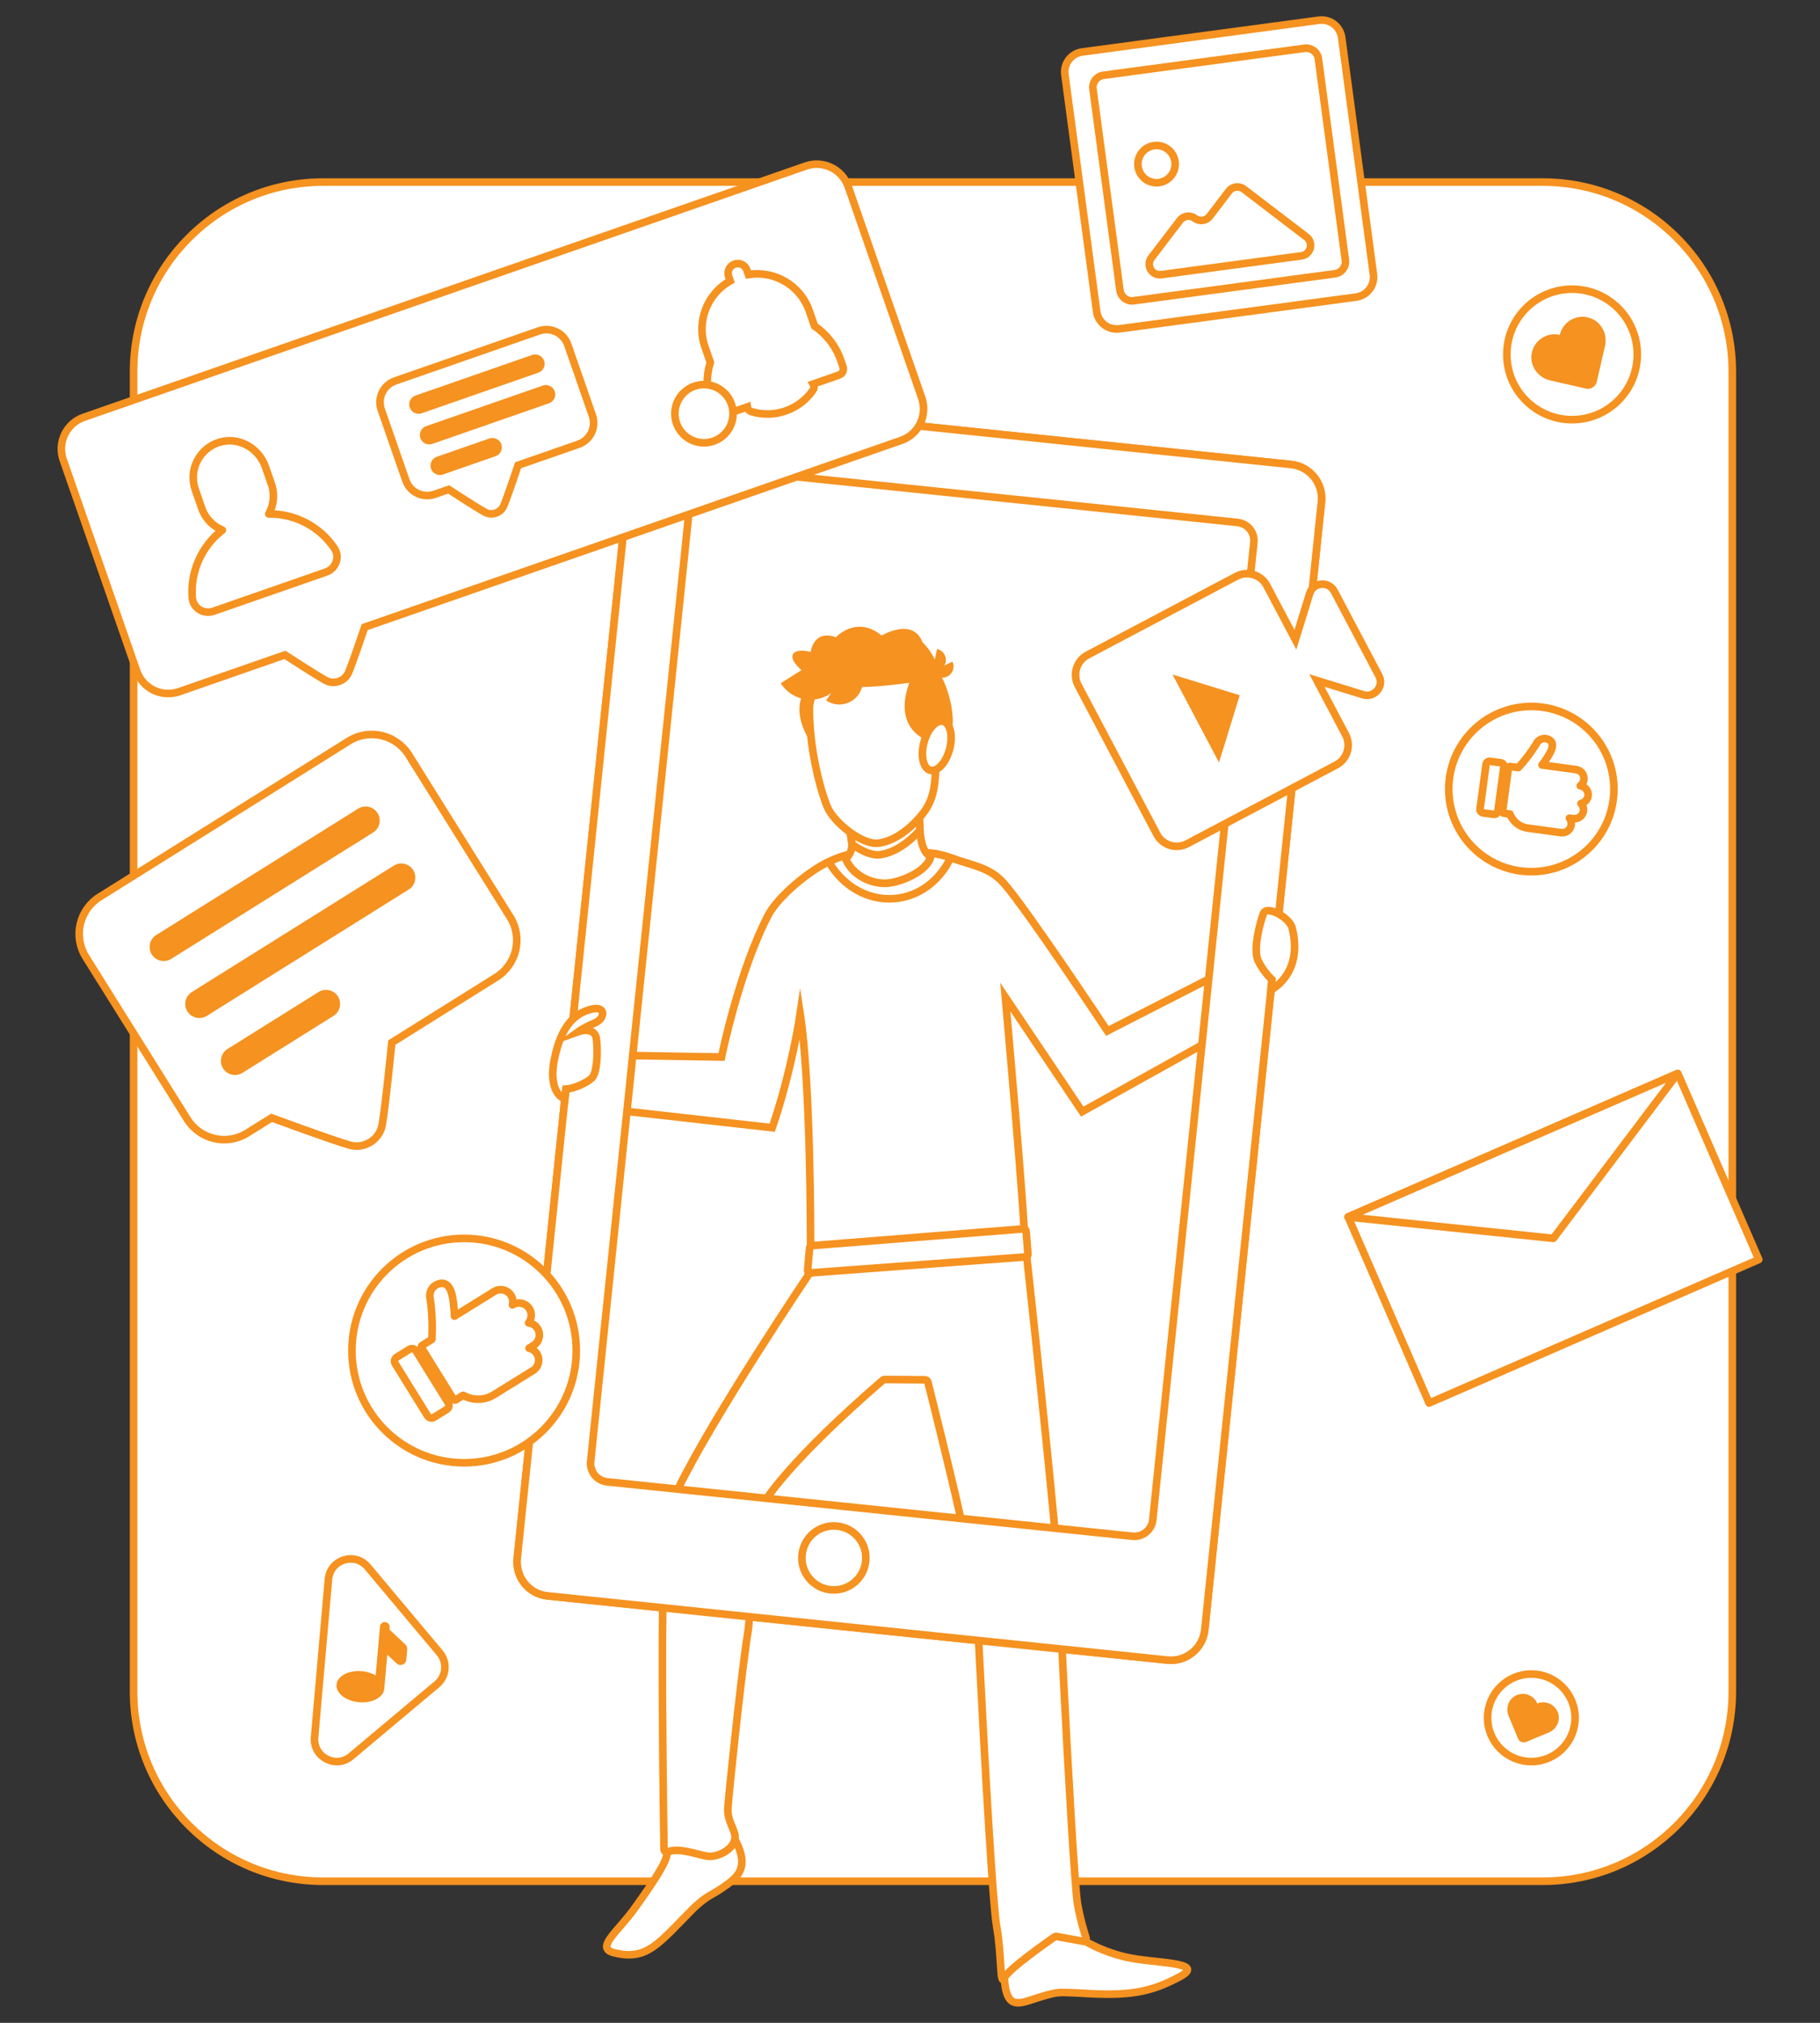 <?xml version="1.0" encoding="utf-8"?>
<!-- Generator: Adobe Illustrator 19.0.0, SVG Export Plug-In . SVG Version: 6.00 Build 0)  -->
<svg version="1.1" id="Layer_1" xmlns="http://www.w3.org/2000/svg" xmlns:xlink="http://www.w3.org/1999/xlink" x="0px" y="0px"
	 viewBox="0 0 180 200" style="enable-background:new 0 0 180 200;" xml:space="preserve">
<rect x="0" y="0" width="180" height="200" fill="#333333" stroke="none"/>
<style type="text/css">
	.st0{fill:#FFFFFF;stroke:#F59220;stroke-width:0.75;stroke-miterlimit:10;}
	.st1{fill:#FFFFFF;stroke:#F59220;stroke-width:0.75;stroke-linecap:round;stroke-linejoin:round;stroke-miterlimit:10;}
	.st2{fill:#F59220;}
</style>
<path id="XMLID_179_" class="st0" d="M152.573,186.001H31.964c-10.357,0-18.753-8.396-18.753-18.753V36.754
	c0-10.357,8.396-18.753,18.753-18.753h120.609c10.357,0,18.753,8.396,18.753,18.753V167.248
	C171.326,177.605,162.93,186.001,152.573,186.001z"/>
<g id="XMLID_549_">
	<g id="XMLID_886_">
		<path id="XMLID_893_" class="st0" d="M127.692,45.928l-61.298-6.345c-1.847-0.191-3.501,1.162-3.692,3.009
			L51.16,154.096c-0.191,1.847,1.152,3.5,2.999,3.691l61.298,6.345c1.847,0.191,3.5-1.152,3.691-2.999
			l11.542-111.504C130.881,47.782,129.539,46.119,127.692,45.928z"/>
	</g>
	<g id="XMLID_866_">
		
			<rect id="XMLID_868_" x="135.848" y="112.403" transform="matrix(0.917 -0.399 0.399 0.917 -36.089 71.446)" class="st1" width="35.557" height="20.07"/>
		<polygon id="XMLID_867_" class="st1" points="153.626,122.438 165.926,106.144 133.32,120.328 		"/>
	</g>
	<g id="XMLID_823_">
		<path id="XMLID_863_" class="st2" d="M82.887,74.44c1.369-1.996,0.969-9.939-2.493-7.026
			c-3.462,2.913,0.927,7.486,0.927,7.486L82.887,74.44z"/>
		<path id="XMLID_862_" class="st0" d="M88.183,90.541c3.82,0.019,5.931-2.372,6.559-3.428
			c0.628-1.056-1.915-1.706-2.914-2.553c-0.426-0.361-0.665-1.008-0.784-1.854
			c-0.163-1.143-0.111-2.653-0.007-4.322l-7.724-0.367c0,0,0.737,3.765,0.919,5.184
			c0.033,0.254,0.03,0.473-0.007,0.673c-0.162,0.92-1.018,1.413-2.31,2.763
			C80.344,88.28,84.364,90.522,88.183,90.541z"/>
		<path id="XMLID_861_" class="st0" d="M84.232,83.2c0.012,0.093,0.02,0.182,0.021,0.267
			c0.942,0.675,1.982,1.141,2.765,1.04c1.218-0.156,2.641-0.956,3.961-2.426
			c-0.076-1.044-0.027-2.317,0.059-3.698l-7.724-0.368C83.313,78.016,84.05,81.781,84.232,83.2z"/>
		<path id="XMLID_860_" class="st0" d="M92.498,73.326c0.104,3.717,0.085,5.527-1.325,7.235
			c-1.41,1.708-2.969,2.633-4.289,2.802c-1.65,0.211-4.435-2.079-5.059-3.578
			c-0.645-1.552-1.782-5.615-1.77-9.701c0.006-2.071,2.204-4.865,4.797-5.197
			C87.445,64.554,92.245,64.244,92.498,73.326z"/>
		<path id="XMLID_856_" class="st0" d="M88.739,88.064"/>
		<path id="XMLID_855_" class="st0" d="M122.432,101.341l-15.395,8.566l-7.609-11.32c0,0,1.953,21.762,1.909,24.342
			c-0.04,2.507-0.616,2.812-1.696,2.897l-17.369,1.371c-1.193,0.094-2.137-1.115-2.11-3.393
			c0.019-1.854,0-16.908-1.022-23.564c0,0-0.805,5.527-2.764,11.259l-17.192-1.932l0.492-5.242l11.684,0.183
			c0,0,1.73-8.55,4.658-14.098c0.879-1.666,3.931-4.307,5.951-5.201c0.599-0.275,1.131-0.483,1.556-0.609
			c0.577,1.941,2.708,2.849,4.23,2.729c1.522-0.12,4.332-1.356,4.349-2.972c0.605,0.056,1.249,0.222,1.908,0.45
			c2.458,0.851,3.909,0.975,5.307,2.568c2.252,2.567,10.203,14.555,10.203,14.555l11.707-5.988L122.432,101.341z"/>
		<g id="XMLID_847_">
			<path id="XMLID_852_" class="st0" d="M105.898,190.843c0.517,0.657,2.67,2.008,5.435,2.656
				c2.765,0.649,8.159,0.451,5.307,1.963c-2.852,1.512-4.902,1.936-9.895,1.591
				c-2.075-0.059-1.915-0.199-3.964,0.422s-3.428,1.561-3.482-2.693C99.245,190.528,104.228,188.718,105.898,190.843z"
				/>
			<path id="XMLID_849_" class="st0" d="M65.959,183.241c0.043,0.835-1.581,3.19-3.239,5.497
				c-1.657,2.307-3.886,3.865-1.982,4.335c3.299,0.814,4.374-0.916,7.909-4.459c1.525-1.409,1.531-1.031,3.264-2.288
				c1.186-0.86,2.125-1.841,0.854-4.319C70.822,178.222,65.82,180.542,65.959,183.241z"/>
			<path id="XMLID_848_" class="st0" d="M101.56,124.397c0,0,1.831,16.657,2.751,26.696
				c0.101,1.134,0.196,2.173,0.266,3.076c0.109,1.314,0.182,2.34,0.2,2.968
				c0.04,1.121,0.132,3.264,0.26,5.915c0.048,0.966,0.1,1.987,0.149,3.067
				c0.448,8.838,1.121,20.666,1.386,22.141c0.261,1.457,0.621,2.668,0.83,3.294c0.074,0.211-0.114,0.413-0.335,0.374
				l-2.554-0.463c-0.081-0.017-0.153,0.001-0.22,0.038c-0.665,0.469-4.518,3.149-4.95,4.037
				c-0.477,0.976-0.24-2.047-0.776-5.091c-0.393-2.267-1.174-16.338-1.625-25.185
				c-0.058-1.116-0.113-2.147-0.158-3.065c-0.09-1.798-0.161-3.151-0.19-3.785
				c-0.045-0.918-0.395-2.832-0.889-5.158c-0.205-0.982-0.438-2.034-0.68-3.122
				c-1.285-5.689-2.947-12.248-3.261-13.5c-0.033-0.126-0.15-0.21-0.285-0.214l-3.976-0.029
				c-0.068-0.002-0.131,0.015-0.184,0.067c-0.832,0.713-8.3,7.106-11.49,11.686
				c-0.786,1.113-1.313,2.122-1.415,2.915c-0.019,0.111-0.021,0.216-0.025,0.313
				c0.033,3.51-0.07,6.383-0.257,8.483c-0.062,0.764-0.138,1.435-0.235,1.987
				c-0.045,0.271-0.099,0.62-0.148,1.026c-0.569,4.039-1.611,13.903-1.754,15.8
				c-0.097,1.185,0.462,1.865,0.668,2.665c0.334,1.294-1.601,2.416-2.823,2.175
				c-0.909-0.178-2.818-0.855-3.722-0.42c-0.204,0.101-0.435-0.013-0.445-0.24
				c-0.045-2.701-0.187-12.548-0.156-20.828c0.008-1.047,0.012-2.074,0.027-3.055
				c0.048-4.125,0.156-7.498,0.381-8.783c0.117-0.663,0.514-1.686,1.12-2.944
				c3.424-7.095,12.897-21.169,12.897-21.169s0.097-1.451,0.864-1.532c1.672-0.177,1.869,0.071,10.441-0.401
				C100.499,123.624,101.331,122.457,101.56,124.397z"/>
		</g>
		<path id="XMLID_844_" class="st2" d="M90.357,67.456c-5.007,0.689-8.611,0.829-10.84-0.986
			c-2.229-1.815-0.775-2.458,0.652-2.001c0,0,0.278-2.273,2.499-1.462c0,0,2.031-2.224,4.531-0.17
			c0,0,3.077-1.855,4.04,0.67C91.238,63.507,94.775,66.848,90.357,67.456z"/>
		<path id="XMLID_841_" class="st2" d="M92.321,65.807c1.828,1.586,3.444,9.374-0.641,7.427
			c-4.084-1.947-1.26-6.793-1.26-6.793L92.321,65.807z"/>
		
			<ellipse id="XMLID_840_" transform="matrix(-0.966 -0.257 0.257 -0.966 163.22 168.726)" class="st0" cx="92.656" cy="73.678" rx="1.311" ry="2.503"/>
		<path id="XMLID_837_" class="st0" d="M101.44,124.274l-21.309,1.578c-0.147,0.011-0.268-0.112-0.255-0.259
			l0.192-2.217c0.01-0.116,0.103-0.208,0.219-0.217l20.94-1.66c0.132-0.01,0.247,0.088,0.257,0.22l0.177,2.299
			C101.671,124.149,101.572,124.264,101.44,124.274z"/>
		<path id="XMLID_836_" class="st0" d="M94.013,84.806c-1.064,2.257-3.111,3.846-5.569,4.041
			c-2.663,0.21-5.109-1.273-6.475-3.638c0.599-0.275,1.131-0.483,1.556-0.609
			c0.577,1.941,2.708,2.849,4.23,2.729c1.522-0.12,4.332-1.356,4.349-2.972
			C92.709,84.413,93.353,84.579,94.013,84.806z"/>
		<path id="XMLID_833_" class="st2" d="M93.523,65.487c0.131-0.598-0.248-1.189-0.846-1.319l-0.473,2.166
			C92.801,66.464,93.392,66.085,93.523,65.487z"/>
		<path id="XMLID_830_" class="st2" d="M82.039,68.638c1.632-1.032,2.119-3.193,1.086-4.825l-5.911,3.739
			C78.246,69.184,80.407,69.67,82.039,68.638z"/>
		<path id="XMLID_827_" class="st2" d="M84.941,68.621c0.717-1.069,0.432-2.516-0.637-3.232l-2.595,3.869
			C82.777,69.975,84.224,69.69,84.941,68.621z"/>
		<path id="XMLID_824_" class="st2" d="M93.676,66.896c0.553-0.263,0.787-0.925,0.524-1.477l-2.002,0.953
			C92.462,66.924,93.123,67.159,93.676,66.896z"/>
	</g>
	<path id="XMLID_813_" class="st0" d="M127.692,45.926l-1.35-0.141l-8.834-0.914l-4.668-0.483l-25.075-2.593
		l-21.373-2.215c-1.841-0.187-3.497,1.161-3.69,3.013l-3.211,30.966l-3.597,34.824l-0.679,6.473l0.002,0.009
		l-1.267,12.261l-2.795,26.967c-0.029,0.333-0.011,0.664,0.05,0.975c0.263,1.428,1.44,2.572,2.954,2.718
		l11.385,1.177l8.589,0.891l22.652,2.345l8.253,0.853l10.421,1.08c1.843,0.196,3.499-1.151,3.695-2.995
		l11.322-109.477l0.215-2.03C130.882,47.778,129.544,46.12,127.692,45.926z M124.007,53.644l-0.244,2.325
		l-9.752,94.3c-0.107,0.996-1.003,1.725-2.007,1.62l-7.692-0.796l-9.287-0.96l-19.196-1.99l-8.785-0.908
		l-7.003-0.725c-0.759-0.082-1.355-0.609-1.549-1.288c-0.076-0.22-0.1-0.463-0.077-0.709l2.627-25.352
		l-0.002-0.009l1.276-12.264l-0.002-0.009l0.67-6.471l3.608-34.817l1.83-17.698
		c0.099-0.994,0.994-1.723,1.998-1.618l12.232,1.265l25.075,2.593l4.659,0.486l8.834,0.914l1.163,0.122
		C123.386,51.753,124.115,52.648,124.007,53.644z"/>
	<g id="XMLID_801_">
		<path id="XMLID_805_" class="st0" d="M82.144,157.181L82.144,157.181c-1.738-0.18-3.001-1.735-2.821-3.473l0,0
			c0.18-1.738,1.735-3.001,3.473-2.821l0,0c1.738,0.18,3.001,1.735,2.821,3.473l0,0
			C85.437,156.098,83.882,157.361,82.144,157.181z"/>
	</g>
	<path id="XMLID_800_" class="st0" d="M55.965,107.679c0.848-0.053,2.031-0.606,2.555-1.078
		c0.523-0.472,0.625-2.464,0.474-3.832c-0.151-1.368-1.812-0.762-1.812-0.762s0.596-0.435,1.64-0.863
		c1.044-0.427,1.154-1.772-0.408-1.347c-1.562,0.425-2.894,1.565-3.579,4.909c0,0-0.776,3.146,1.028,3.955
		L55.965,107.679z"/>
	<path id="XMLID_799_" class="st0" d="M127.798,91.755c-0.262-1.048-2.507-2.26-2.831-1.458
		c-0.325,0.802-1.076,3.577-0.534,4.699c0.541,1.121,1.369,1.861,1.369,1.861l-0.105,1.015
		C125.696,97.871,128.933,96.301,127.798,91.755z"/>
	<path id="XMLID_788_" class="st0" d="M79.688,16.417L8.286,41.26c-1.722,0.599-2.632,2.481-2.033,4.203l7.268,20.891
		c0.599,1.722,2.481,2.632,4.203,2.033l7.039-2.449l3.416-1.188c0.881,0.573,3.127,2.022,4.032,2.523
		c0.818,0.453,1.902,0.076,2.262-0.787c0.398-0.954,1.259-3.485,1.595-4.481l17.358-6.039l35.701-12.421
		c1.722-0.599,2.632-2.481,2.033-4.203l-7.269-20.89C83.291,16.728,81.41,15.818,79.688,16.417z"/>
	<path id="XMLID_785_" class="st1" d="M26.585,50.813c0.482-0.875,0.609-1.94,0.255-2.958l-0.59-1.694
		c-0.656-1.885-2.681-3.024-4.585-2.425c-1.97,0.62-3.026,2.74-2.352,4.676l0.64,1.839
		c0.354,1.017,1.115,1.774,2.036,2.161c-2.047,1.579-3.182,4.109-2.971,6.705c0.082,1.011,1.13,1.652,2.088,1.319
		l11.152-3.88c0.958-0.333,1.382-1.487,0.819-2.33C31.631,52.059,29.17,50.78,26.585,50.813z"/>
	<path id="XMLID_782_" class="st0" d="M53.311,32.713l-14.229,4.951c-1.165,0.405-1.78,1.678-1.375,2.843l2.433,6.992
		c0.405,1.165,1.678,1.78,2.843,1.375l1.39-0.484c0,0,2.669,1.745,3.598,2.259
		c0.669,0.371,1.556,0.062,1.85-0.644c0.409-0.98,1.419-4.004,1.419-4.004l5.973-2.078
		c1.165-0.405,1.78-1.678,1.375-2.843l-2.433-6.992C55.748,32.923,54.475,32.308,53.311,32.713z"/>
	<path id="XMLID_781_" class="st2" d="M41.629,40.884c-0.463,0.119-0.947-0.134-1.108-0.594
		c-0.168-0.485,0.088-1.014,0.572-1.182l11.537-4.014c0.471-0.169,1.013,0.088,1.182,0.572
		c0.168,0.485-0.088,1.014-0.572,1.182l-11.537,4.014C41.678,40.87,41.653,40.877,41.629,40.884z"/>
	<path id="XMLID_780_" class="st2" d="M42.682,43.911c-0.463,0.119-0.947-0.134-1.108-0.594
		c-0.168-0.485,0.088-1.014,0.572-1.182l11.536-4.014c0.475-0.175,1.013,0.087,1.182,0.572
		c0.168,0.485-0.088,1.014-0.572,1.182l-11.536,4.014C42.732,43.897,42.707,43.904,42.682,43.911z"/>
	<path id="XMLID_779_" class="st2" d="M43.736,46.938c-0.463,0.119-0.947-0.134-1.108-0.594
		c-0.168-0.485,0.088-1.014,0.572-1.182l5.202-1.81c0.475-0.166,1.012,0.088,1.182,0.571
		c0.168,0.485-0.088,1.014-0.572,1.182l-5.202,1.81C43.785,46.924,43.76,46.932,43.736,46.938z"/>
	<path id="XMLID_775_" class="st0" d="M83.148,35.614c-0.496-1.425-1.423-2.583-2.586-3.375l-0.523-1.503
		c-0.883-2.538-3.452-4.005-6.016-3.592l-0.154-0.444c-0.174-0.499-0.719-0.762-1.217-0.589
		c-0.499,0.173-0.762,0.719-0.589,1.217l0.154,0.444c-2.267,1.268-3.371,4.012-2.488,6.551l0.523,1.502
		c-0,0.001-0,0.001-0.001,0.002c-0.416,1.341-0.424,2.824,0.072,4.25l0.227,0.653
		c0.116,0.333,0.479,0.508,0.812,0.393l2.551-0.888c0.027,0.198,0.15,0.383,0.379,0.455
		c1.077,0.335,2.265,0.339,3.41-0.06c1.144-0.398,2.074-1.139,2.711-2.07c0.136-0.198,0.117-0.419,0.015-0.592
		l2.555-0.889c0.333-0.116,0.508-0.479,0.393-0.812L83.148,35.614z"/>
	<circle id="XMLID_771_" class="st0" cx="69.623" cy="40.902" r="2.877"/>
	<g id="XMLID_759_">
		<path id="XMLID_767_" class="st0" d="M134.12,29.373l-23.416,3.139c-1.093,0.146-2.098-0.621-2.245-1.714
			l-3.139-23.415c-0.147-1.093,0.621-2.098,1.714-2.245l23.415-3.139c1.093-0.147,2.098,0.621,2.245,1.714
			l3.139,23.415C135.981,28.221,135.213,29.226,134.12,29.373z"/>
		<path id="XMLID_764_" class="st0" d="M110.764,28.698l-2.667-19.898c-0.089-0.661,0.376-1.27,1.037-1.358
			l19.898-2.667c0.661-0.089,1.27,0.376,1.358,1.037l2.667,19.898c0.089,0.661-0.376,1.27-1.037,1.358
			l-19.898,2.667C111.461,29.824,110.853,29.36,110.764,28.698z"/>
		<path id="XMLID_761_" class="st0" d="M121.544,18.892l-1.908,2.498c-0.351,0.459-1.008,0.547-1.467,0.197l0,0
			c-0.459-0.351-1.116-0.263-1.467,0.197l-2.824,3.699c-0.566,0.741,0.047,1.796,0.971,1.673l0.43-0.058
			l8.598-1.153l4.836-0.648c0.924-0.124,1.237-1.303,0.496-1.869l-6.197-4.732
			C122.551,18.345,121.894,18.433,121.544,18.892z"/>
		<circle id="XMLID_760_" class="st0" cx="114.383" cy="16.225" r="1.844"/>
	</g>
	<path id="XMLID_758_" class="st0" d="M34.487,73.272L9.854,88.684c-2.016,1.262-2.628,3.919-1.367,5.935l10.034,16.038
		c1.262,2.016,3.919,2.628,5.935,1.367l2.406-1.505c0,0,5.766,2.136,7.734,2.705
		c1.417,0.41,2.951-0.55,3.203-2.004c0.349-2.018,0.95-8.138,0.95-8.138l10.34-6.469
		c2.016-1.262,2.628-3.919,1.367-5.935L40.422,74.639C39.16,72.623,36.503,72.011,34.487,73.272z"/>
	<path id="XMLID_755_" class="st2" d="M36.9,82.313L16.929,94.808c-0.652,0.408-1.511,0.21-1.919-0.442
		c-0.408-0.652-0.21-1.511,0.442-1.919L35.423,79.952c0.652-0.408,1.511-0.21,1.919,0.442
		C37.75,81.046,37.552,81.905,36.9,82.313z"/>
	<path id="XMLID_752_" class="st2" d="M40.425,87.947L20.454,100.442c-0.652,0.408-1.511,0.21-1.919-0.442
		c-0.408-0.652-0.21-1.511,0.442-1.919l19.971-12.495c0.652-0.408,1.511-0.21,1.919,0.442
		C41.275,86.68,41.076,87.539,40.425,87.947z"/>
	<path id="XMLID_749_" class="st2" d="M32.983,100.442l-9.004,5.634c-0.652,0.408-1.511,0.21-1.919-0.442
		c-0.408-0.652-0.21-1.511,0.442-1.919l9.004-5.634c0.652-0.408,1.511-0.21,1.919,0.442
		C33.833,99.175,33.635,100.034,32.983,100.442z"/>
	<g id="XMLID_738_">
		<path id="XMLID_740_" class="st0" d="M129.525,58.689l-1.407,4.564l-2.83-5.354
			c-0.573-1.083-1.915-1.497-2.998-0.925l-14.736,7.789c-1.083,0.573-1.497,1.915-0.925,2.998l7.789,14.736
			c0.573,1.083,1.915,1.497,2.998,0.925l14.736-7.789c1.083-0.573,1.497-1.915,0.925-2.998l-2.83-5.354
			l4.564,1.407c1.127,0.347,2.111-0.841,1.56-1.883l-4.411-8.345C131.409,57.418,129.872,57.562,129.525,58.689z"/>
		<polyline id="XMLID_739_" class="st2" points="115.964,66.69 122.61,68.74 120.561,75.386 		"/>
	</g>
	<g id="XMLID_732_">
		<path id="XMLID_734_" class="st0" d="M43.49,163.422l-7.129-8.501c-1.259-1.502-3.705-0.731-3.877,1.221l-1.372,15.63
			c-0.171,1.952,2.103,3.137,3.605,1.878l8.501-7.129C44.149,165.74,44.271,164.352,43.49,163.422z"/>
		<path id="XMLID_733_" class="st2" d="M40.099,162.601l-1.578-1.483l0.019-0.219c0.023-0.265-0.173-0.499-0.438-0.522
			c-0.265-0.023-0.499,0.173-0.522,0.438l-0.425,4.841c-0.376-0.223-0.85-0.379-1.376-0.425
			c-1.304-0.115-2.422,0.48-2.497,1.328c-0.074,0.848,0.923,1.628,2.227,1.742c1.288,0.113,2.392-0.466,2.491-1.296
			c0.001-0.008,0.004-0.016,0.005-0.025l0.297-3.383l0.924,0.869c0.347,0.326,0.916,0.108,0.958-0.365l0.091-1.035
			C40.292,162.892,40.227,162.72,40.099,162.601z"/>
	</g>
	<g id="XMLID_727_">
		<circle id="XMLID_729_" class="st0" cx="155.479" cy="35.042" r="6.451"/>
		<path id="XMLID_728_" class="st2" d="M157.134,31.408c-1.274-0.357-2.573,0.424-2.866,1.699
			c-1.274-0.293-2.545,0.534-2.781,1.836c-0.221,1.219,0.605,2.386,1.812,2.664l3.543,0.815
			c0.485,0.112,0.969-0.191,1.081-0.676l0.815-3.543C159.016,32.995,158.327,31.742,157.134,31.408z"/>
	</g>
	<g id="XMLID_719_">
		<circle id="XMLID_724_" class="st0" cx="151.451" cy="169.842" r="4.327"/>
		<path id="XMLID_720_" class="st2" d="M154.08,169.329c-0.302-0.835-1.234-1.239-2.044-0.903
			c-0.337-0.81-1.283-1.181-2.086-0.803c-0.752,0.355-1.067,1.26-0.748,2.027l0.936,2.252
			c0.128,0.308,0.482,0.454,0.79,0.326l2.252-0.935C153.947,170.975,154.362,170.111,154.08,169.329z"/>
	</g>
	<g id="XMLID_712_">
		<circle id="XMLID_718_" class="st0" cx="151.451" cy="78.016" r="8.167"/>
		<g id="XMLID_714_">
			<path id="XMLID_716_" class="st1" d="M153.275,73.18c-0.405-0.275-0.953-0.196-1.246,0.214
				c-0.01,0.019-0.698,1.246-1.867,2.5l-0.829-0.112c-0.069-0.009-0.133,0.039-0.142,0.109l-0.591,4.366
				c-0.009,0.069,0.039,0.133,0.109,0.142l0.621,0.084c0.293,0.753,0.96,1.286,1.765,1.395l0.365,0.049l2.395,0.324
				l0.536,0.072c0.487,0.066,0.938-0.277,1.004-0.764c0.034-0.248-0.04-0.486-0.183-0.669l0.386,0.052
				c0.487,0.066,0.938-0.277,1.004-0.765c0.038-0.279-0.06-0.544-0.241-0.733
				c0.357-0.077,0.647-0.367,0.699-0.749c0.066-0.487-0.277-0.938-0.765-1.004l-0.007-0.001
				c0.188-0.138,0.324-0.347,0.358-0.596c0.066-0.487-0.277-0.938-0.765-1.004l-3.371-0.456
				C153.097,74.827,153.98,73.658,153.275,73.18z"/>
			<path id="XMLID_547_" class="st0" d="M146.674,80.372l1.073,0.145c0.19,0.026,0.365-0.107,0.39-0.297l0.598-4.415
				c0.026-0.19-0.107-0.365-0.297-0.39l-1.073-0.145c-0.19-0.026-0.365,0.107-0.39,0.297l-0.598,4.416
				C146.351,80.171,146.484,80.346,146.674,80.372z"/>
		</g>
	</g>
	<g id="XMLID_585_">
		<circle id="XMLID_600_" class="st0" cx="45.9" cy="133.534" r="11.094"/>
		<g id="XMLID_586_">
			<path id="XMLID_598_" class="st1" d="M43.631,126.889c-0.662,0.062-1.167,0.618-1.122,1.302
				c0.005,0.028,0.345,1.909,0.204,4.234l-0.965,0.599c-0.081,0.05-0.106,0.156-0.056,0.237l3.155,5.087
				c0.05,0.081,0.156,0.106,0.237,0.056l0.723-0.448c0.958,0.536,2.118,0.518,3.056-0.064l0.425-0.263l2.79-1.73
				l0.624-0.387c0.568-0.352,0.743-1.101,0.392-1.669c-0.179-0.289-0.462-0.475-0.771-0.543l0.449-0.279
				c0.568-0.352,0.743-1.101,0.391-1.669c-0.202-0.325-0.533-0.518-0.886-0.56
				c0.308-0.389,0.361-0.944,0.085-1.389c-0.352-0.568-1.101-0.743-1.669-0.391l-0.008,0.005
				c0.077-0.307,0.04-0.644-0.14-0.934c-0.352-0.568-1.101-0.743-1.669-0.391l-3.927,2.436
				C44.869,128.768,44.783,126.781,43.631,126.889z"/>
			<path id="XMLID_504_" class="st0" d="M42.929,140.131l1.25-0.775c0.221-0.137,0.289-0.428,0.152-0.649l-3.19-5.144
				c-0.137-0.221-0.428-0.289-0.649-0.152l-1.25,0.775c-0.221,0.137-0.289,0.428-0.152,0.649l3.19,5.144
				C42.418,140.2,42.708,140.268,42.929,140.131z"/>
		</g>
	</g>
</g>
</svg>
